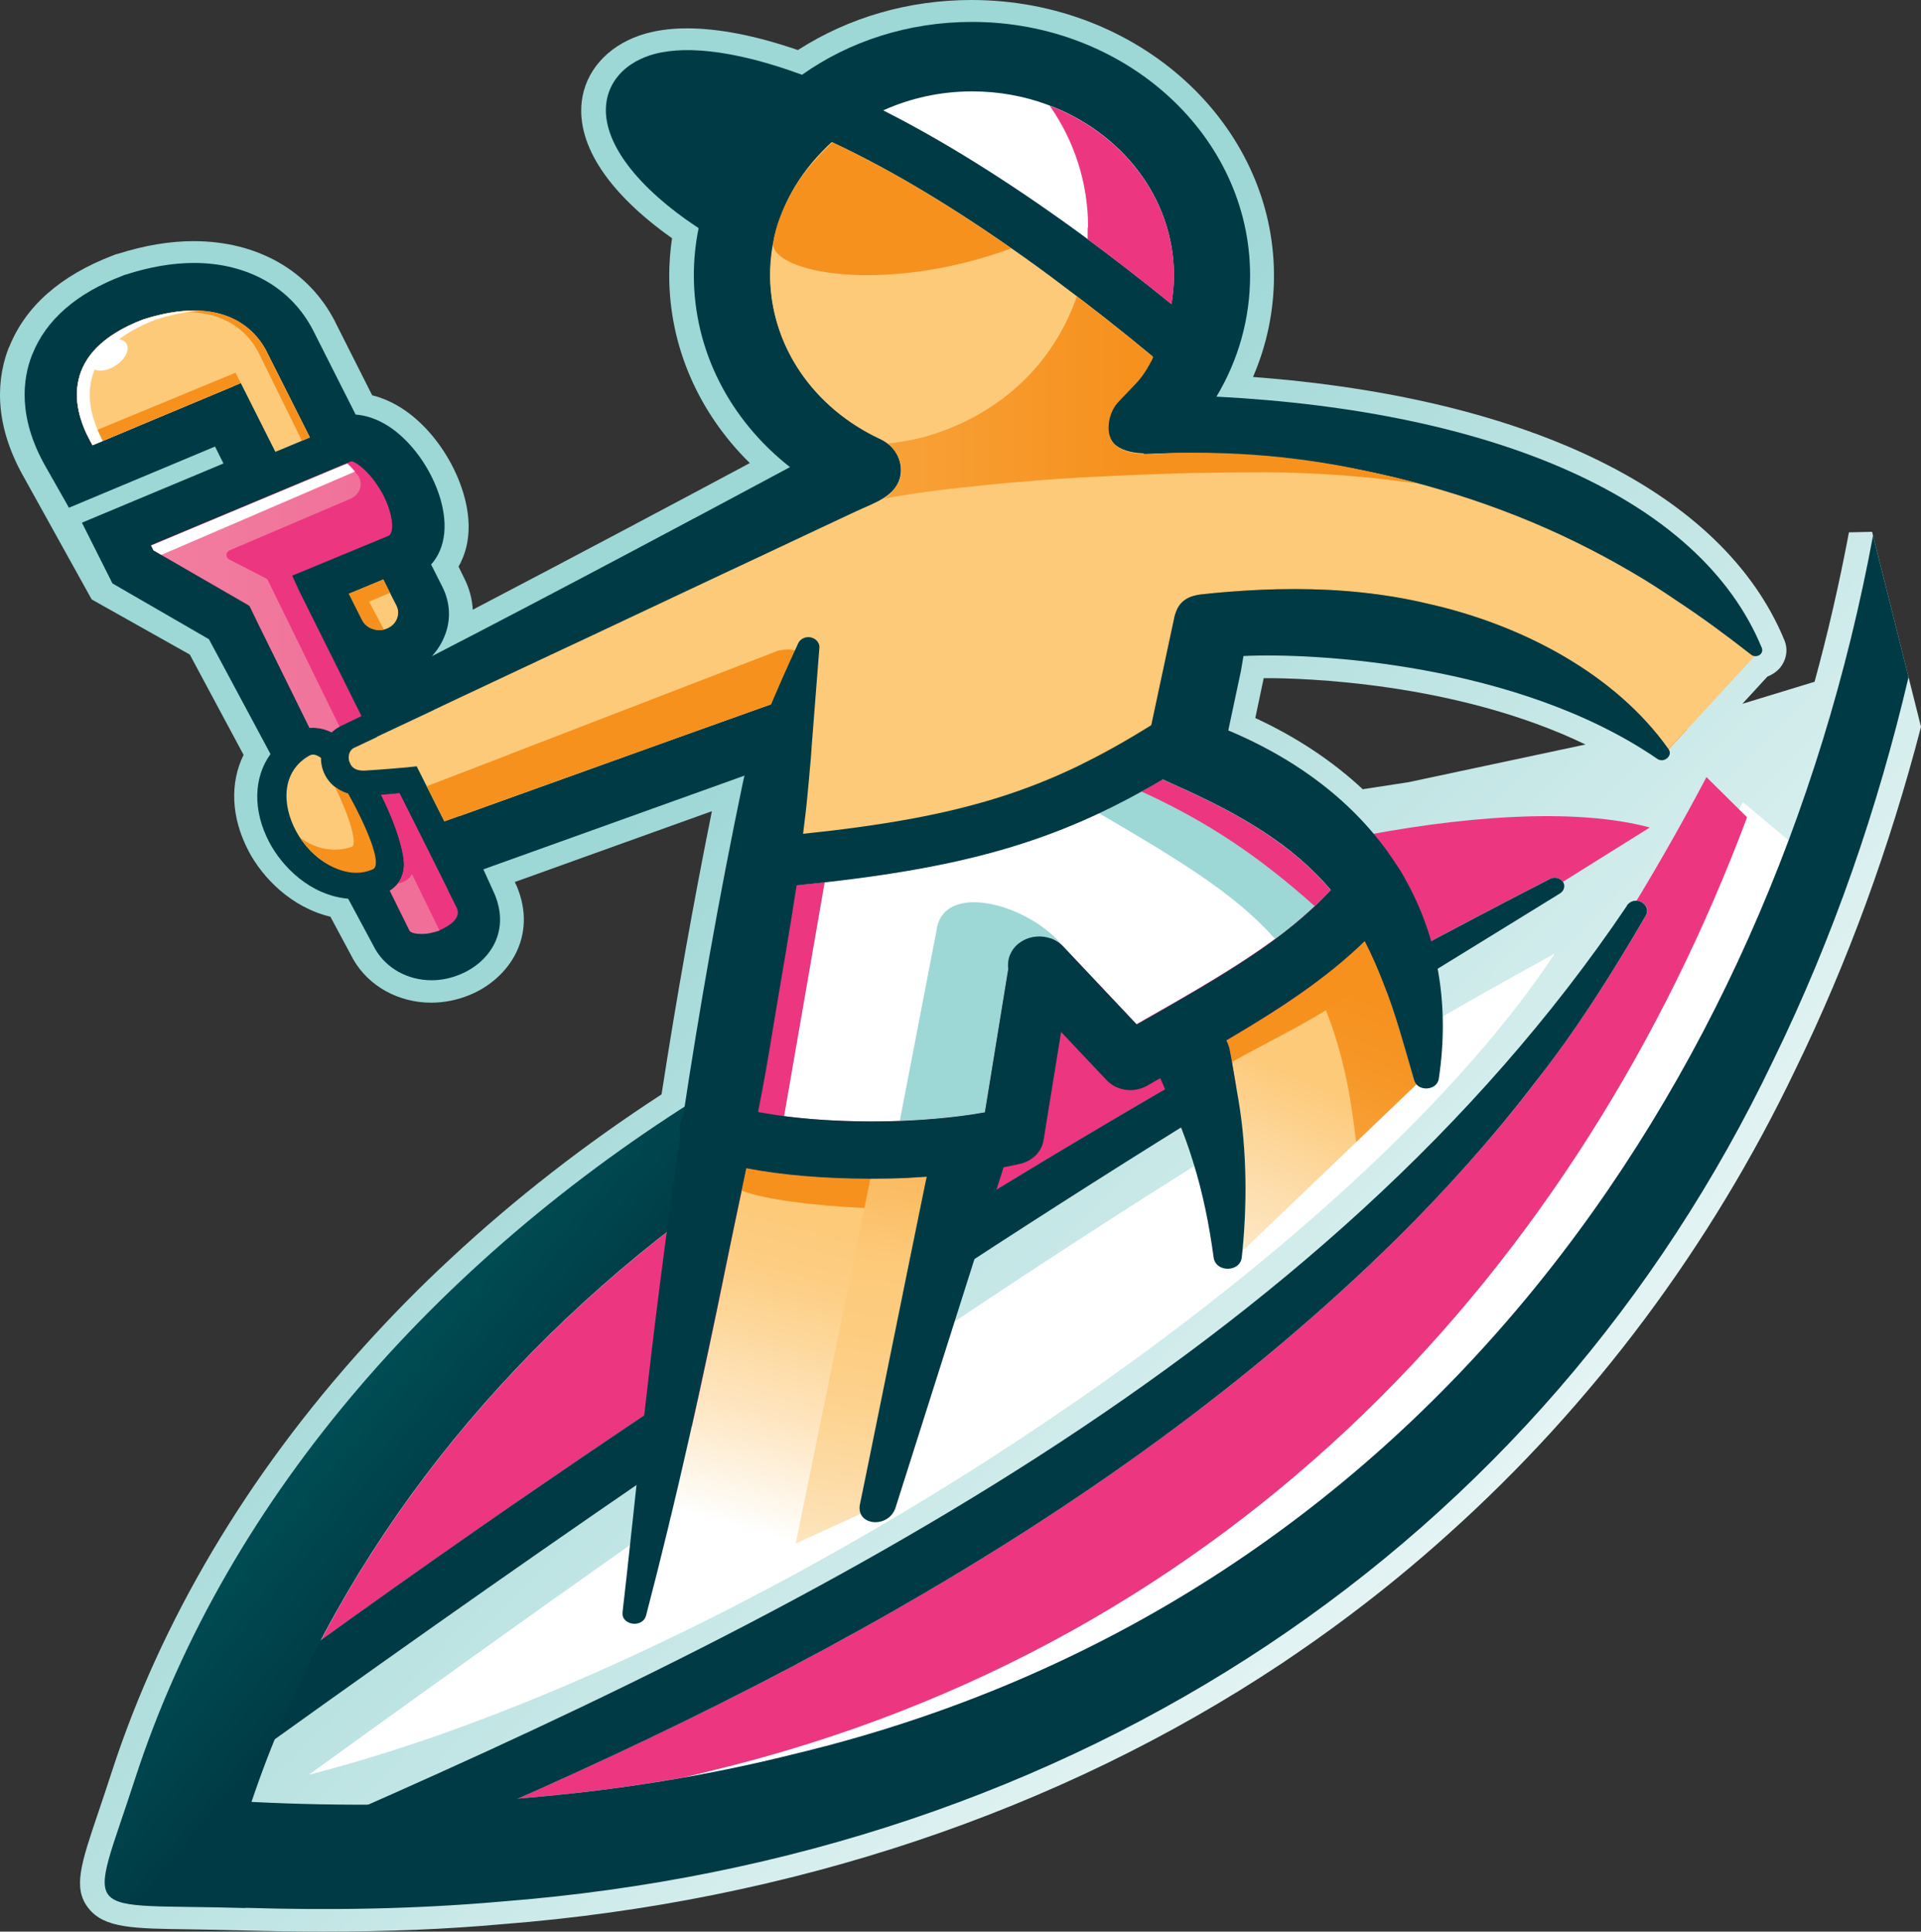 <?xml version="1.0" encoding="UTF-8"?> <svg xmlns="http://www.w3.org/2000/svg" xmlns:xlink="http://www.w3.org/1999/xlink" id="Layer_2" viewBox="0 0 185 186"><rect x="0" y="0" width="185" height="186" fill="#333333" stroke="none"/><defs><style>.cls-1{fill:url(#linear-gradient);}.cls-2{fill:#003b45;}.cls-3{fill:#ed3680;}.cls-4{fill:#fdca7a;}.cls-5{fill:#fff;}.cls-6{fill:#f6911e;}.cls-7{fill:#9dd7d6;}.cls-8{fill:url(#linear-gradient-8);}.cls-9{fill:url(#linear-gradient-9);}.cls-10{fill:url(#linear-gradient-3);}.cls-11{fill:url(#linear-gradient-4);}.cls-12{fill:url(#linear-gradient-2);}.cls-13{fill:url(#linear-gradient-6);}.cls-14{fill:url(#linear-gradient-7);}.cls-15{fill:url(#linear-gradient-5);}.cls-16{fill:url(#linear-gradient-14);}.cls-17{fill:url(#linear-gradient-15);}.cls-18{fill:url(#linear-gradient-16);}.cls-19{fill:url(#linear-gradient-17);}.cls-20{fill:url(#linear-gradient-13);}.cls-21{fill:url(#linear-gradient-12);}.cls-22{fill:url(#linear-gradient-10);}.cls-23{fill:url(#linear-gradient-11);}</style><linearGradient id="linear-gradient" x1="-506.75" y1="341" x2="-380.07" y2="217.1" gradientTransform="translate(564 422.15) scale(1 -1)" gradientUnits="userSpaceOnUse"><stop offset="0" stop-color="#9dd7d6"></stop><stop offset=".2" stop-color="#b7e1e0"></stop><stop offset=".53" stop-color="#def1f1"></stop><stop offset=".79" stop-color="#f6fbfb"></stop><stop offset=".95" stop-color="#fff"></stop></linearGradient><linearGradient id="linear-gradient-2" x1="-566.19" y1="402.72" x2="-421.77" y2="265.71" gradientTransform="translate(564 422.15) scale(1 -1)" gradientUnits="userSpaceOnUse"><stop offset=".03" stop-color="#9dd7d6"></stop><stop offset=".06" stop-color="#bae3e2"></stop><stop offset=".09" stop-color="#d3edec"></stop><stop offset=".12" stop-color="#e7f5f4"></stop><stop offset=".16" stop-color="#f4fafa"></stop><stop offset=".21" stop-color="#fcfefe"></stop><stop offset=".31" stop-color="#fff"></stop></linearGradient><linearGradient id="linear-gradient-3" x1="-583.51" y1="355.81" x2="-413.45" y2="277.83" gradientTransform="translate(564 422.15) scale(1 -1)" gradientUnits="userSpaceOnUse"><stop offset="0" stop-color="#9dd7d6"></stop><stop offset=".04" stop-color="#aeb3c3"></stop><stop offset=".1" stop-color="#c97ea6"></stop><stop offset=".16" stop-color="#dc5691"></stop><stop offset=".21" stop-color="#e83e84"></stop><stop offset=".24" stop-color="#ed3680"></stop></linearGradient><linearGradient id="linear-gradient-4" x1="-562.88" y1="401.44" x2="-419.31" y2="261.54" gradientTransform="translate(564 422.15) scale(1 -1)" gradientUnits="userSpaceOnUse"><stop offset="0" stop-color="#9dd7d6"></stop><stop offset=".05" stop-color="#aeb3c3"></stop><stop offset=".14" stop-color="#c97ea6"></stop><stop offset=".21" stop-color="#dc5691"></stop><stop offset=".27" stop-color="#e83e84"></stop><stop offset=".31" stop-color="#ed3680"></stop></linearGradient><linearGradient id="linear-gradient-5" x1="-597.98" y1="408.37" x2="-440.48" y2="259.48" gradientTransform="translate(564 422.15) scale(1 -1)" gradientUnits="userSpaceOnUse"><stop offset=".06" stop-color="#9dd7d6"></stop><stop offset=".09" stop-color="#7db8b9"></stop><stop offset=".14" stop-color="#488287"></stop><stop offset=".18" stop-color="#205b63"></stop><stop offset=".22" stop-color="#08434d"></stop><stop offset=".24" stop-color="#003b45"></stop></linearGradient><linearGradient id="linear-gradient-6" x1="-454.92" y1="279.94" x2="-399.3" y2="402.1" gradientTransform="translate(564 422.15) scale(1 -1)" gradientUnits="userSpaceOnUse"><stop offset="0" stop-color="#fff"></stop><stop offset=".04" stop-color="#fefcf9"></stop><stop offset=".1" stop-color="#fef5e8"></stop><stop offset=".17" stop-color="#feeacc"></stop><stop offset=".24" stop-color="#fddba6"></stop><stop offset=".31" stop-color="#fdca7a"></stop></linearGradient><linearGradient id="linear-gradient-7" x1="-493.46" y1="267.79" x2="-462.06" y2="383.6" gradientTransform="translate(564 422.15) scale(1 -1)" gradientUnits="userSpaceOnUse"><stop offset=".06" stop-color="#fff"></stop><stop offset=".07" stop-color="#fefcf7"></stop><stop offset=".15" stop-color="#fee6c2"></stop><stop offset=".22" stop-color="#fdd79a"></stop><stop offset=".27" stop-color="#fdcd82"></stop><stop offset=".31" stop-color="#fdca7a"></stop></linearGradient><linearGradient id="linear-gradient-8" x1="-460.48" y1="254.67" x2="-421.47" y2="349.37" gradientTransform="translate(564 422.15) scale(1 -1)" gradientUnits="userSpaceOnUse"><stop offset="0" stop-color="#fff"></stop><stop offset=".06" stop-color="#fef9f1"></stop><stop offset=".18" stop-color="#feebcd"></stop><stop offset=".34" stop-color="#fdd493"></stop><stop offset=".41" stop-color="#fdca7a"></stop><stop offset=".46" stop-color="#fbbd65"></stop><stop offset=".59" stop-color="#f8a53e"></stop><stop offset=".69" stop-color="#f69626"></stop><stop offset=".75" stop-color="#f6911e"></stop></linearGradient><linearGradient id="linear-gradient-9" x1="-485.37" y1="259.48" x2="-469.83" y2="373.75" gradientTransform="translate(564 422.15) scale(1 -1)" gradientUnits="userSpaceOnUse"><stop offset="0" stop-color="#fefcf8"></stop><stop offset=".09" stop-color="#feeacb"></stop><stop offset=".17" stop-color="#fddca8"></stop><stop offset=".24" stop-color="#fdd28e"></stop><stop offset=".3" stop-color="#fdcc7f"></stop><stop offset=".36" stop-color="#fdca7a"></stop><stop offset=".42" stop-color="#fbbd65"></stop><stop offset=".56" stop-color="#f8a53e"></stop><stop offset=".68" stop-color="#f69626"></stop><stop offset=".75" stop-color="#f6911e"></stop></linearGradient><linearGradient id="linear-gradient-10" x1="-518.27" y1="268.2" x2="-380.39" y2="380.74" gradientTransform="translate(564 422.15) scale(1 -1)" gradientUnits="userSpaceOnUse"><stop offset="0" stop-color="#fff"></stop><stop offset=".05" stop-color="#fefcf9"></stop><stop offset=".12" stop-color="#fef5e8"></stop><stop offset=".21" stop-color="#feeacc"></stop><stop offset=".29" stop-color="#fddba6"></stop><stop offset=".38" stop-color="#fdca7a"></stop></linearGradient><linearGradient id="linear-gradient-11" x1="-573.25" y1="313.54" x2="-502.47" y2="335.91" xlink:href="#linear-gradient-8"></linearGradient><linearGradient id="linear-gradient-12" x1="-416.37" y1="261.75" x2="-567.74" y2="387.47" gradientTransform="translate(564 422.15) scale(1 -1)" gradientUnits="userSpaceOnUse"><stop offset=".45" stop-color="#003b45"></stop><stop offset="1" stop-color="#00b7af"></stop></linearGradient><linearGradient id="linear-gradient-13" x1="-564.06" y1="371.57" x2="-379.1" y2="371.57" gradientTransform="translate(564 422.15) scale(1 -1)" gradientUnits="userSpaceOnUse"><stop offset=".06" stop-color="#9dd7d6"></stop><stop offset=".1" stop-color="#8abcbc"></stop><stop offset=".23" stop-color="#526d6f"></stop><stop offset=".25" stop-color="#476669"></stop><stop offset=".33" stop-color="#204f55"></stop><stop offset=".4" stop-color="#084049"></stop><stop offset=".44" stop-color="#003b45"></stop></linearGradient><linearGradient id="linear-gradient-14" x1="-563.94" y1="355.8" x2="-378.88" y2="355.8" xlink:href="#linear-gradient-5"></linearGradient><linearGradient id="linear-gradient-15" x1="-564" y1="335.94" x2="-379" y2="335.94" gradientTransform="translate(564 422.15) scale(1 -1)" gradientUnits="userSpaceOnUse"><stop offset="0" stop-color="#f289a4"></stop><stop offset=".09" stop-color="#f17d9f"></stop><stop offset=".43" stop-color="#ee568e"></stop><stop offset=".7" stop-color="#ed3e83"></stop><stop offset=".87" stop-color="#ed3680"></stop></linearGradient><linearGradient id="linear-gradient-16" x1="-564.16" y1="364.54" x2="-379.14" y2="364.54" xlink:href="#linear-gradient-15"></linearGradient><linearGradient id="linear-gradient-17" x1="-534.16" y1="383.84" x2="-455.64" y2="383.84" gradientTransform="translate(564 422.15) scale(1 -1)" gradientUnits="userSpaceOnUse"><stop offset="0" stop-color="#fdca7a"></stop><stop offset="1" stop-color="#f6911e"></stop></linearGradient></defs><g id="Layer_1-2"><path class="cls-1" d="M.88,33.43c1.56-3.92,4.91-6.88,9.96-8.82l.31-.12,.21-.05c2.55-.81,5-1.22,7.28-1.22,6.11,0,11.09,2.81,13.62,7.73l.09,.19,3.49,6.92c.99,.25,1.95,.67,2.88,1.27,3.94,2.54,6.8,8.06,6.37,12.25-.1,1.08-.42,2.08-.93,2.98l.55,1.12c.49,.97,.76,1.99,.82,3.03,9.93-5.19,20.93-11.04,26.68-14.12-4.97-4.88-7.76-11.31-7.76-18.06,0-1.19,.09-2.39,.27-3.59-6.08-4.3-9.17-8.93-8.7-13.12,.33-2.92,2.41-5.31,5.59-6.41,1.32-.45,2.85-.68,4.55-.68,3.04,0,6.64,.7,10.68,2.09,4.91-3.15,10.67-4.82,16.72-4.82,16.06,0,29.13,11.91,29.13,26.55,0,3.36-.69,6.68-2.02,9.75,26.79,2.02,45.35,11.19,51.18,25.36,.38,.93,.18,1.98-.52,2.75-.32,.33-.69,.57-1.12,.74l-2.41,2.62,6.95-2.12c1.29-4.7,2.4-9.55,3.31-14.39l2.23-.05,4.71,18.78c-3.03,11.65-7.09,22.73-12.08,32.96-8.16,17.08-19.54,32.29-33.41,44.74-3.1,2.8-6.34,5.46-9.68,7.96-2.08,1.57-4.23,3.07-6.4,4.53-21.45,14.27-47.4,22.94-75.02,25.1-5.45,.49-11.1,.72-17.26,.72-2.44,0-4.99-.04-7.6-.11-1.99-.06-3.73-.08-5.24-.11-5.5-.07-8.26-.11-9.78-2.02-1.54-1.94-.75-4.26,.97-9.34,.37-1.09,.78-2.31,1.23-3.7,4.76-14.68,13.09-28.65,24.35-41.1,2.62-2.9,5.39-5.72,8.33-8.44,6.13-5.71,12.93-11.01,20.3-15.8,1.44-9.3,3.07-18.45,4.85-27.27l-18.98,6.82,.19,.41c2.02,4.81-.75,8.9-4.52,10.46-1.2,.49-2.44,.75-3.72,.75-3.15,0-6.01-1.58-7.49-4.14l-2.22-4.14c-3.79-.9-6.55-3.78-7.88-6.32-1.71-3.25-1.8-6.6-.48-9.26l-5.18-9.66-9.45-5.31-6.53-11.77C-.81,40.48-.2,36.14,.86,33.43h.01Zm130.39,42.56l4.37-.67,17.05-3.63c-12.55-6.05-27.49-6.39-30.67-6.39h-.32l-.81,3.84c3.97,1.84,7.45,4.15,10.35,6.86h.01Z"></path><path class="cls-4" d="M169.7,62.37l-9,9.78-11.51-8-16.84-3.82h-11.94l-4.57,1.88-.48,6.99v4.62l-4.05-1.13-14.26,7.62-16.63,2.14-6.02-.83v-9.42l-33.71,11.16-4.94-14.05,34.89-19.16,9.38-6.61-7-7.77-2.38-14.91,9.23-10.34,31.45,19.11,4.2,4-2.49,6.97,17.68,1.02,19.94,6.36,13.21,7.01,5.84,7.4Z"></path><path class="cls-12" d="M51.31,174.35c9.08-.72,18.07-2.13,26.83-4.34,48.5-11.7,80.1-46.74,95.53-87.9l-5.81-4.86c-23.72,44.84-51.22,68.96-116.55,97.1Z"></path><path class="cls-10" d="M49.56,144.78c4.6-3.17,9.23-6.32,13.87-9.42l-.87,4.55,27.22-17.02,.66-4.92c7.72-4.79,15.52-9.47,23.42-14.03,.27,1.15,.53,2.27,.75,3.41l21.26-13.29c-.19-.71-.4-1.39-.63-2.06,4.66-2.51,9.35-4.97,14.05-7.39,.4-.2,.93-.1,1.2,.26,0,0,.01,.03,.03,.04l8.36-5.23c-14.55-3.92-44.35,3.48-56.69,10.12l-30.49,17.85-3.42,2.05-1.3,6.86c-15.25,11.28-27.67,25.39-36.05,41.36,6.16-4.44,12.36-8.81,18.62-13.12h0Z"></path><path class="cls-11" d="M49.9,173.18c5.33-.42,10.64-1.08,15.87-2.01,.9-.21,1.8-.42,2.68-.65,50.67-12.21,83.68-48.81,99.8-91.82l-3.91-3.87c-2.19,4.14-4.43,8.1-6.74,11.91,.69,.03,1.33,.7,.91,1.42-3.22,5.53-6.79,11.17-10.8,16.24-3.87,5.07-8.54,10.27-13.12,14.81-23.63,23.29-53.5,40.18-84.68,53.97Z"></path><path class="cls-15" d="M156.68,87.22c-29.08,43.1-79.33,68.41-128.11,89.57-1.35,.57-1.92,2.03-1.29,3.26,.61,1.19,2.17,1.72,3.49,1.19,37.9-15.24,75.39-34.01,103.81-62.03,4.58-4.53,9.26-9.75,13.12-14.81,4.03-5.07,7.58-10.71,10.8-16.24,.6-1.07-1.09-2.05-1.84-.94h.01Zm-6.19-2.35c.29,.38,.16,.89-.24,1.15-4.73,2.92-9.47,5.83-14.2,8.74-.24-.96-.51-1.86-.81-2.75,4.66-2.51,9.35-4.97,14.05-7.39,.4-.2,.93-.1,1.2,.26h0Zm-60.05,33.08c7.72-4.79,15.52-9.46,23.42-14.03,.32,1.35,.61,2.66,.87,4.03-8.45,5.24-16.81,10.6-25.09,16.03l.81-6.04ZM18.18,167.22c10.31-7.63,20.77-15.13,31.37-22.44,4.6-3.17,9.23-6.32,13.87-9.42l-1.36,7.11c-13.65,9.36-27.13,18.9-40.54,28.56-2.88,1.93-5.98-1.76-3.34-3.81Z"></path><path class="cls-5" d="M149.74,91.81c-20.09,30.43-77.82,68.27-120.01,79.09,42.76-30.89,80.89-57.65,120.01-79.09Z"></path><path class="cls-13" d="M118.1,100.18c.12,.26,.24,.55,.32,.86l.22,1.22c.14,.79,.49,2.92,.63,3.74,.79,4.73,.84,9.68,.38,14.41l.34-.27,16.42-15.71c-.1-.11-.18-.26-.22-.42-.94-3.22-1.77-6.38-2.95-9.31-.13-.36-.28-.72-.43-1.09-.42-1-.87-1.99-1.38-2.96-1.48,1.45-3.09,2.77-4.81,4.06-2.53,1.88-5.36,3.66-8.51,5.5h0Z"></path><path class="cls-2" d="M3.11,34.13c1.32-3.33,4.25-5.89,8.7-7.58l.16-.07,.12-.03c2.32-.75,4.54-1.13,6.58-1.13,5.17,0,9.36,2.36,11.49,6.5l.04,.08,4.05,8.02c1.06,.08,2.11,.45,3.15,1.11,3.28,2.12,5.74,6.84,5.38,10.33-.12,1.16-.54,2.2-1.26,3l1.09,2.16c.76,1.52,.84,3.21,.19,4.77-.28,.7-.7,1.34-1.21,1.9,11.48-5.91,26.44-13.89,34.49-18.21-5.83-4.58-9.26-11.25-9.26-18.48,0-1.54,.16-3.07,.46-4.53-6.01-3.97-9.3-8.34-8.9-11.96,.24-2.13,1.72-3.82,4.09-4.64,3.01-1.04,7.97-.67,14.77,1.83,4.52-3.2,10.2-5.09,16.36-5.09,14.77,0,26.79,10.95,26.79,24.42,0,4.15-1.12,8.13-3.25,11.68-1.18,1.97-2.67,3.81-4.44,5.45-.82,.01-1.68,.12-2.56,.08-1-.04-2.16-.23-2.85-.96-.48-.51-.63-1.17-.57-1.82,.06-.89,.3-1.83,.97-2.47,1.3-1.26,2.49-2.55,3.33-4.1-13.08-10.83-23.3-17.11-30.85-20.62-3.69,3.22-5.98,7.76-5.98,12.76,0,6.69,4.06,12.73,10.61,15.77,.9,.42,1.57,1.16,1.86,2.05,.07,.23,.12,.48,.15,.72,.06,.87-.25,1.75-.88,2.4l.13,.12-.55,.26c-.42,.33-45.55,21.46-45.55,21.46l4.25,9.29,31.85-11.44c1.89-.68,2.29-.49,2.2,1.27-.1,1.86-1.62,4.49-3.51,5.16l-28.2,10.12,1.08,2.38c1.57,3.73-.61,6.64-3.33,7.74-.88,.37-1.8,.56-2.74,.56-2.28,0-4.34-1.13-5.42-2.99l-2.61-4.86c-3.66-.33-6.35-3.07-7.6-5.44-1.62-3.09-1.5-6.26,.12-8.49l-5.93-11.06-9.29-5.37-2.94-5.85,13.63-5.7-.81-1.63-14.07,5.89-2.23-3.93c-2.73-4.77-2.22-8.51-1.32-10.79l-.03-.03Z"></path><path class="cls-14" d="M62.32,155.18l14.29-6.54,6.28-2.88c-.1-.25-.15-.55-.07-.89,.1-.37,3.72-18.27,5.8-28.43,.21-.98,.39-1.9,.57-2.72,.03-.14,.06-.27,.07-.41-.6,.04-1.2,.08-1.78,.11-1.21,.06-2.44,.08-3.66,.08-4.3,0-8.48-.34-11.94-1.01-.15,.72-.31,1.45-.45,2.17-.51,2.35-1,4.7-1.47,7.06-2.28,11.2-4.72,22.36-7.63,33.46h-.01Z"></path><path class="cls-4" d="M33.6,57.17l1.27,2.53c.31,.61,.97,.97,1.66,.97,.15,0,.3-.01,.45-.05,.1-.03,.19-.05,.3-.1,.91-.38,1.32-1.38,.9-2.21l-.63-1.23-.64-1.28-3.33,1.38h.01Z"></path><path class="cls-4" d="M8.36,41.82c.24,.49,.45,.86,.55,1.05l14.28-5.98,3.33,6.62,3.33-1.39-4.21-8.36c-.69-1.32-2.56-3.86-6.95-3.86-1.38,0-3,.25-4.91,.86-8.18,3.13-6.58,8.63-5.42,11.06h.01Z"></path><path class="cls-4" d="M8.36,41.82c.24,.49,.45,.86,.55,1.05l4.2-1.76c-.06-.11-.12-.23-.18-.37-1.12-2.36-2.67-7.63,4.79-10.8-1.15,.1-2.46,.34-3.94,.82-8.18,3.13-6.58,8.63-5.42,11.06Z"></path><path class="cls-6" d="M17.93,30.05c4.39,0,6.26,2.54,6.95,3.86l4.19,8.52,.76-.31-4.21-8.36c-.69-1.32-2.56-3.86-6.95-3.86-.93,0-1.98,.11-3.15,.38,.87-.16,1.68-.23,2.4-.23Z"></path><path class="cls-4" d="M8.83,42.75s.06,.1,.07,.12l13.59-5.68-.06-.14-13.6,5.7Z"></path><path class="cls-8" d="M126.61,94.67c.4,.89,.76,1.75,1.08,2.59,1.59,4.08,2.34,7.81,2.91,12.7l5.81-5.56c-.1-.11-.18-.26-.22-.42-.94-3.22-1.77-6.38-2.95-9.31-.13-.36-.28-.72-.43-1.09-.42-1-.87-1.99-1.38-2.96-1.48,1.45-3.09,2.77-4.81,4.06Z"></path><path class="cls-6" d="M118.1,100.18c.12,.26,.24,.55,.32,.86l.22,1.22c3.54-1.97,6.26-3.26,9.05-4.98,1.63-1.01,3.27-2.16,5.11-3.69-.42-1-.87-1.99-1.38-2.96-1.48,1.45-3.09,2.77-4.81,4.06-2.53,1.88-5.36,3.66-8.51,5.5Z"></path><path class="cls-6" d="M71.42,114.65c2.29,.87,6.98,1.45,11.82,1.67,1.81,.1,3.64,.12,5.38,.11,.21-.98,.39-1.9,.57-2.72,.03-.14,.06-.27,.07-.41-.6,.04-1.2,.08-1.78,.11-1.21,.06-2.44,.08-3.66,.08-4.3,0-8.48-.34-11.94-1.01-.15,.72-.31,1.45-.45,2.17h-.01Z"></path><path class="cls-5" d="M85.06,10.63c5.48,2.77,11.82,6.65,18.95,11.85,2.8,2.05,5.74,4.32,8.8,6.79,.15-.9,.24-1.83,.24-2.77,0-7.44-5.06-13.82-12.21-16.43-2.23-.82-4.66-1.27-7.21-1.27-3.07,0-5.98,.66-8.55,1.82h-.01Z"></path><path class="cls-9" d="M82.89,145.75c-.1-.25-.15-.55-.07-.89,.1-.37,3.72-18.27,5.8-28.43,.21-.98,.39-1.9,.57-2.72,.03-.14,.06-.27,.07-.41-.6,.04-1.2,.08-1.78,.11-1.21,.06-2.44,.08-3.66,.08l-.57,2.83-6.62,32.31,6.28-2.88h-.01Z"></path><path class="cls-6" d="M33.6,57.17l1.27,2.53c.31,.61,.97,.97,1.66,.97,.15,0,.3-.01,.45-.05l-1.44-2.68,2.02-.86-.64-1.28-3.33,1.38Z"></path><path class="cls-6" d="M8.36,41.82c.24,.49,.45,.86,.55,1.05l14.28-5.98-.51-1-14.34,5.93h.01Z"></path><path class="cls-22" d="M149.13,64.14h.06s11.51,8.02,11.51,8.02l9-9.78-5.84-7.4-7.04-3.73-7.68,12.89Z"></path><path class="cls-23" d="M162.46,70.23c-8.81-14.14-31.37-21.44-52.83-16.42-2.28,.53-3.93,2.34-4.12,4.48l-1.39,15.32,9.59-2.54,1.02-11.23,5.68,.49,21.95,2.85,14.65,7.14,3.69,1.83,1.77-1.93h0Z"></path><path class="cls-4" d="M29.82,72.75c.31-.18,.69-.07,1.09,.23,0,.33,.04,.66,.13,.98,.34,1.2,1.24,2.08,2.46,2.46,1.74,3.1,3.13,7.01,2.38,7.27-6.05,1.99-11.48-7.93-6.07-10.94Z"></path><path class="cls-4" d="M33.66,73.35c.12,.42,.45,.9,1.5,.85,.67-.04,1.51-.1,2.26-.16,.96-.08,1.75-.15,1.77-.15l.94-.1,.13,.26,2.53,5.03,31.19-11.21c.43-.85,.93-1.68,1.53-2.5l1.09-2.73,.25-.66c.15-.38,.55-.66,1.02-.66,.61,0,1.11,.49,1.06,1.05l-.75,9.29c-.05,.87-.12,1.75-.19,2.61v.03c-.06,.66-.12,1.32-.18,1.97-.12,1.32-.28,2.66-.45,3.97,15.37-1.6,23.52-4.18,33.52-10.43l2.22-10.39c.11-.51,.65-.93,1-1.34,.48-.56,1.05-.78,1.78-.86,.6-.07,1.18-.12,1.78-.18,.19-.01,.39-.03,.58-.05,2.11-.18,4.27-.27,6.4-.27,4.33,0,8.64,.41,12.85,1.41,9.07,2.03,18.05,6.77,23.18,14.01l8.28-8.99c-.1,0-.21-.05-.3-.14-2.41-1.87-4.78-3.62-7.22-5.23-3.49-2.35-7.16-4.47-11.03-6.28-3.78-1.78-7.73-3.28-11.79-4.44-4.45-1.27-8.99-2.29-13.62-2.9-2.67-.34-5.35-.55-8.04-.6-1.26-.03-2.53,0-3.79,0-1.21,.04-2.43,.19-3.64,.05-.93-.1-1.92-.41-2.43-1.12-.28-.4-.4-.87-.4-1.34,0-.79,.24-1.58,.67-2.27,.5-.75,1.15-1.24,1.71-1.93,.5-.61,1.08-1.23,1.48-1.9,.15-.23,.42-.72,.43-.75-2.97-2.46-5.78-4.67-8.45-6.66-1.8-1.37-3.52-2.62-5.2-3.78-6.79-4.74-12.51-7.99-17.2-10.17-.07-.03-.9,.83-.97,.91-.33,.34-.64,.68-.94,1.04-.6,.71-1.14,1.47-1.62,2.25-.96,1.58-1.65,3.29-2.05,5.05-.88,3.88-.27,7.96,1.69,11.5,.09,.15,.18,.31,.27,.46,1.89,3.15,4.72,5.48,8.11,7.25,.55,.29,1.08,.61,1.44,1.11,.54,.7,.79,1.57,.67,2.42-.31,2.08-2.49,2.72-4.27,3.55-1.35,.63-2.7,1.27-4.05,1.9-1.87,.89-3.76,1.76-5.63,2.65-2.19,1.02-4.39,2.06-6.58,3.09-2.29,1.08-4.58,2.16-6.88,3.24-2.17,1.02-4.34,2.05-6.52,3.06-1.84,.86-3.67,1.73-5.51,2.59-1.29,.6-2.58,1.22-3.87,1.82-.52,.25-1.03,.49-1.56,.74h-.01s-.04,.03-.06,.04c-.02,.01-.03,.01-.06,.03l-.42,.2-5,2.35v.03l-2.22,1.05c-.45,.2-.6,.81-.46,1.28v.05Z"></path><path class="cls-5" d="M8.36,41.82c.24,.49,.45,.86,.55,1.05l.99-.41c-.09-.18-.19-.4-.31-.63-1.15-2.43-2.76-7.93,5.42-11.06,1.63-.52,3.06-.78,4.28-.85-.19,0-.39-.01-.6-.01-1.38,0-3,.25-4.91,.86-8.18,3.13-6.58,8.63-5.42,11.06h0Z"></path><path class="cls-4" d="M82.34,64.95l-15.51,5.5-1.35-6.88,17.68-2.91-.82,4.29Z"></path><path class="cls-3" d="M104.75,21.91c0,.37,0,.75-.01,1.12,2.59,1.91,5.27,3.99,8.08,6.26,.15-.9,.24-1.83,.24-2.76,0-7.36-4.96-13.68-11.97-16.35,2.34,3.33,3.7,7.39,3.7,11.73h-.03Z"></path><path class="cls-21" d="M23.68,183.71c8.18,.25,16.39,.12,24.54-.6,55.73-4.33,100.35-34.51,122.58-81.06,5.78-11.85,10.04-24.24,13-36.85l-3.42-13.62c-9.86,53.04-43.93,102.85-103.66,117.26-16.99,4.29-34.8,5.56-52.5,4.67,7.54-22.41,22.67-42.13,42.73-56.95l2.28-12.06c-26.16,15.86-47.27,39.2-56.23,66.8-4.51,13.92-5.68,11.94,10.65,12.43v-.03Z"></path><path class="cls-6" d="M49.17,72.6l-8.08,3.11,1.71,3.39,10.86-3.92,20.63-7.38c.43-.86,.64-1.63,1.23-2.44l1.08-2.73c-.48-.12-1.05-.12-1.68,.03l-25.77,9.94h.01Z"></path><path class="cls-20" d="M109.16,37.98l.99,5.74c4.09-.19,8.18-.11,12.25,.27s8.15,1.07,12.12,2.03c3.97,.97,7.87,2.2,11.64,3.7,3.78,1.5,7.4,3.28,10.86,5.3,1.51,.87,2.98,1.82,4.4,2.79,2.44,1.6,4.81,3.35,7.22,5.23,.27,.22,.69,.18,.91-.05,.17-.18,.2-.41,.12-.6-5.95-14.45-25.81-22.82-52.56-24.2-2.59-.14-5.27-.2-8-.2h.03Z"></path><path class="cls-16" d="M111.7,75.2c.18-.1,.35-.2,.52-.3,.3,.29,.66,.55,1.11,.76,.23,.11,.45,.2,.69,.31h.04c1.72,0,3.27-1.11,3.61-2.72l1.84-8.66,.24-1.42c6.62-.33,26.4,.67,39.85,9.9,.64,.45,1.54-.3,1.09-.93-5.12-7.24-14.11-11.98-23.18-14.01-4.19-1-8.52-1.41-12.85-1.41-2.14,0-4.28,.1-6.4,.27-.91,.07-1.83,.16-2.73,.26-.22,.03-.43,.08-.63,.14-.58,.16-1.08,.51-1.38,.98-.11,.16-.2,.36-.27,.55-.06,.16-.12,.33-.15,.49l-2.22,10.39-.45,2.14c-.27,1.24,.25,2.47,1.26,3.22h-.01Z"></path><path class="cls-3" d="M38.84,82.5c.07,.45,.09,.83,.04,1.13-.1,.92-.6,1.68-1.35,2.14l1.9,3.85c.09,.12,.3,.2,.55,.23,.13,.01,.28,.03,.45,.03,.55,0,1.83-.27,1.87-.29,.58-.25,2.17-1.01,1.71-2.12l-.85-1.71-2.7-5.42-1.99-3.96c-.49,.04-1.14,.1-1.77,.15,1.08,2.16,1.9,4.41,2.13,5.95Z"></path><path class="cls-3" d="M14.56,52.54l.22,.45,.76,.44,8.35,4.82,.13,.07,.06,.11h0s.76,1.58,.76,1.58l4.97,10.08c.1,0,.21-.01,.33-.01,.61,0,1.21,.15,1.8,.44,.22-.22,.48-.4,.76-.55,.07-.04,.13-.07,.21-.1l1.9-.92-6.01-12.07-.66-1.45,3.61-1.49,3.33-1.38,2.32-.96c.43-.18,.49-1.19,.13-2.38-.25-.86-.64-1.67-1.09-2.34-.49-.78-1.05-1.39-1.53-1.82-.27-.23-.52-.41-.73-.52-.13-.07-.25-.11-.34-.11h-.03l-.37,.16-1.93,.81-16.96,7.1h0Z"></path><path class="cls-17" d="M37.56,85.78l1.9,3.85c.25,.34,1.2,.31,1.51,.29,.54-.04,1.32-.3,1.36-.31l-2.65-5.44-.82-1.68c.07,.45,.09,.83,.04,1.13-.1,.92-.6,1.68-1.35,2.14h0Z"></path><path class="cls-18" d="M14.56,52.54l.22,.45,.76,.44,8.35,4.82c.07,.04,.15,.11,.19,.18h0s.76,1.58,.76,1.58l4.97,10.08c.1,0,.21-.01,.33-.01,.61,0,1.21,.15,1.8,.44,.22-.22,.48-.4,.76-.55l-6.89-14.07c-.05-.1-.12-.18-.24-.23l-3.48-1.79c-.39-.19-.37-.71,.03-.89l11.63-4.96c.94-.41,1.29-1.5,.69-2.28-.09-.12-.19-.23-.28-.36-.15-.19-.3-.36-.45-.51-.16-.16-.42-.22-.64-.12l-1.57,.66-16.96,7.1h.01Z"></path><path class="cls-5" d="M14.56,52.54l.22,.45,.76,.44,18.64-8.02c-.25-.31-.51-.57-.73-.78l-1.95,.81-16.96,7.1h.01Z"></path><path class="cls-5" d="M8.83,35.37c-.45-.51-.09-1.46,.82-2.12,.9-.66,2-.79,2.45-.27,.45,.51,.09,1.46-.82,2.12-.9,.66-2,.79-2.45,.27Z"></path><path class="cls-5" d="M72.97,107.07c.09,.01,.18,.03,.25,.06,.72,.14,1.48,.26,2.28,.35,3.25,.42,7.18,.6,11.12,.46,.79-.04,1.59-.08,2.38-.14,1.56-.11,3.1-.27,4.57-.49,.42-.07,.84-.14,1.26-.21l2.25-13.81c-.13-.92,.21-1.84,1.02-2.49,1.26-.98,3.16-.86,4.25,.29l7.1,7.53c5.38-3.05,9.74-5.56,13.35-8.22,1.38-1.02,2.65-2.08,3.82-3.18,.54-.51,1.05-1.01,1.53-1.54-3.67-4.37-8.73-7.25-14.14-9.72l-2.05-.93c-.09,.05-.18,.11-.25,.15-.6,.34-1.18,.68-1.77,1.01-1.38,.75-2.73,1.46-4.11,2.1-7.42,3.5-15.15,5.39-26.4,6.65-.88,.1-1.81,.19-2.74,.29-.69,4.63-1.53,9.25-2.29,13.86-.4,2.62-.88,5.22-1.39,7.81,0,0-.01,.11-.03,.16Z"></path><path class="cls-7" d="M105.83,78.3c7.58,4.44,13,7.66,16.97,12.11,1.38-1.02,2.65-2.08,3.82-3.18,.54-.51,1.05-1.01,1.53-1.54-3.67-4.37-8.73-7.25-14.14-9.72l-2.05-.93c-.09,.05-.18,.11-.25,.15-.6,.34-1.18,.68-1.77,1.01-1.38,.75-2.73,1.46-4.11,2.1Z"></path><path class="cls-3" d="M109.92,76.21c6.43,2.94,11.33,6.26,16.69,11.04,.54-.51,1.05-1.01,1.53-1.54-3.67-4.37-8.73-7.25-14.14-9.72l-2.05-.93c-.09,.05-.18,.11-.25,.15-.6,.34-1.18,.68-1.77,1.01Z"></path><path class="cls-7" d="M86.64,107.95c.79-.04,1.59-.08,2.38-.14,1.56-.11,3.1-.27,4.57-.49,.42-.07,.84-.14,1.26-.21l2.25-13.81c-.13-.92,.21-1.84,1.02-2.49,1.26-.98,3.16-.86,4.25,.29-3.3-4.07-11.58-6.31-12.18-1.49l-3.54,18.32h-.01Z"></path><path class="cls-3" d="M72.99,106.92l-.03,.16,.96,.21c.72,.14,.78,.11,1.59,.2l3.91-22.54c-.88,.1-1.81,.19-2.74,.29-.69,4.63-1.53,9.25-2.29,13.86-.4,2.62-.88,5.22-1.39,7.81Z"></path><path class="cls-2" d="M59.95,155.27c1.11-9.4,2.58-25.69,5.57-45.94-.13-.55-.1-1.13,.15-1.69,.03-.08,.09-.15,.13-.22,1.5-9.92,3.37-20.72,5.75-32.11,.73-3.54,5.3-13.32,5.3-13.32,.15-.38,.55-.64,1-.64,.61,0,1.11,.48,1.06,1.04l-.73,9.3c-.05,.87-.12,1.73-.21,2.61v.03c-.06,.66-.12,1.31-.18,1.97-.12,1.32-.28,2.66-.45,3.99,15.39-1.61,23.51-4.19,33.52-10.45,.24-.15,.48-.3,.73-.46,.91-.57,2.08-.57,2.97-.05,.57-.05,1.18,.01,1.83,.25,.63,.23,1.26,.48,1.89,.75,7.16,3,12.68,7.44,16.2,12.93,.32,.44,.57,.87,.84,1.38,3.13,5.54,4.32,12.07,3.24,19.24-.18,1.17-2.07,1.27-2.38,.11-.94-3.22-1.77-6.38-2.95-9.31-.52-1.35-1.11-2.72-1.8-4.06-3.66,3.56-8.05,6.45-13.33,9.56,.14,.26,.24,.55,.32,.86l.22,1.2c.14,.79,.49,2.92,.64,3.74,.82,4.94,.84,10.16,.31,15.08-.15,1.46-2.5,1.49-2.71,.04-.43-3.18-1.06-6.32-2.01-9.32-.81-2.65-1.99-5.37-3.13-7.96l-1.29,.74c-.49,.27-1.05,.41-1.59,.41-.85,0-1.69-.33-2.29-.96l-4.38-4.64-1.69,10.43c-.18,1.11-1.08,1.99-2.26,2.27-.51,.12-1.05,.23-1.59,.33l-10.41,32.79c-.69,2.03-3.81,1.74-3.43-.31,.1-.41,4.45-21.93,6.35-31.17,.03-.14,.06-.27,.09-.4-.6,.04-1.18,.08-1.78,.11-1.21,.06-2.44,.08-3.66,.08-4.28,0-8.48-.34-11.94-1.01-.64,3.07-1.3,6.15-1.93,9.23-2.31,11.34-4.78,22.6-7.72,33.84-.34,1.26-2.41,.92-2.26-.29h-.01Zm29.07-47.46c1.56-.11,3.1-.27,4.57-.49,.42-.07,.84-.14,1.26-.21l2.25-13.81c-.13-.9,.21-1.84,1.02-2.47,1.26-.98,3.16-.86,4.25,.29l7.1,7.53c8.36-4.74,14.28-8.17,18.7-12.95-3.67-4.37-8.73-7.25-14.14-9.72l-2.05-.93c-.09,.05-.18,.11-.25,.15-10.07,5.91-19.12,8.48-35.01,10.05-.7,4.63-1.53,9.25-2.29,13.86-.42,2.66-.9,5.33-1.42,7.96,4.19,.82,10.23,1.15,16.05,.74h-.01Z"></path><path class="cls-19" d="M85.8,42.99c.54,.52,.88,1.2,.97,1.93,.01,.16,.03,.33,.03,.51-.04,1.02-.81,2.09-1.75,2.65,.39-.12,.57-.16,.75-.19,.21-.04,.42-.08,.63-.11,.45-.08,.9-.15,1.35-.22,1.02-.15,2.04-.29,3.06-.41,1.02-.12,2.05-.23,3.07-.34,2.17-.23,4.34-.42,6.52-.59,2.34-.18,4.67-.3,7.01-.41,2.34-.11,4.81-.2,7.21-.26,2.4-.05,4.81-.07,7.22-.07,2.37,.01,4.73,.1,7.1,.27,.31,.03,.63,.04,.93,.07,1.17,.1,2.32,.2,3.49,.34,.58,.07,1.15,.14,1.74,.22,.3,.04,.58,.08,.88,.12,.07,0,.5,.03,.51,.04-1.89-.51-3.27-.82-5.15-1.23-3.4-.75-7.34-1.3-10.83-1.53-1.78-.12-3.57-.18-5.33-.18-.9,0-1.8,0-2.7,.04-.84,.03-1.71,.15-2.53,.07-.63-.05-1.2-.11-1.78-.36-.36-.15-.7-.37-.94-.66-.52-.61-.58-1.45-.43-2.21,.12-.6,.37-1.19,.78-1.67,.54-.61,1.68-1.71,2.19-2.34,.56-.68,1.2-1.88,1.26-2.08-2.56-2.12-5.02-4.06-7.37-5.86,.03,.03-.18,.51-.19,.56-.96,2.58-2.46,5.01-4.43,7.07-.61,.64-1.27,1.24-1.96,1.8-2.29,1.83-5,3.22-7.91,4.06-.84,.23-1.66,.4-2.52,.53-.39,.05-.82,.12-1.2,.15,.13,.08,.25,.2,.37,.31v-.05Z"></path><path class="cls-3" d="M36.72,76.55c1.39,2.79,2.34,5.74,2.17,7.09-.06,.55-.27,1.04-.57,1.45,.13-.04,.25-.07,.39-.12,.22-.07,.69-.29,.96-.79,.1-.18,.18-.41,.21-.68,.12-.92-.46-2.88-1.38-4.96,.24-.01,.46-.04,.66-.05l3.39,6.71c.13,.27,.36,.46,.63,.59l-2.7-5.42-1.99-3.96c-.49,.04-1.14,.1-1.77,.15h0Z"></path><path class="cls-6" d="M28.94,80.72c1.53,2.29,4.49,4.1,6.97,2.98,.96-.44-.64-4.17-2.38-7.27-.48-.15-.93-.38-1.29-.7,1.35,2.75,2.26,5.61,1.62,5.82-1.78,.59-3.51,.15-4.91-.85h0Z"></path><path class="cls-6" d="M74.46,23.7c.75,2.79,11.33,4.47,22.92,.22-6.79-4.74-12.54-8.02-17.21-10.2-.03-.01-2.53,2.32-3.82,4.62-1.78,3.17-1.92,5.12-1.89,5.37Z"></path></g></svg> 